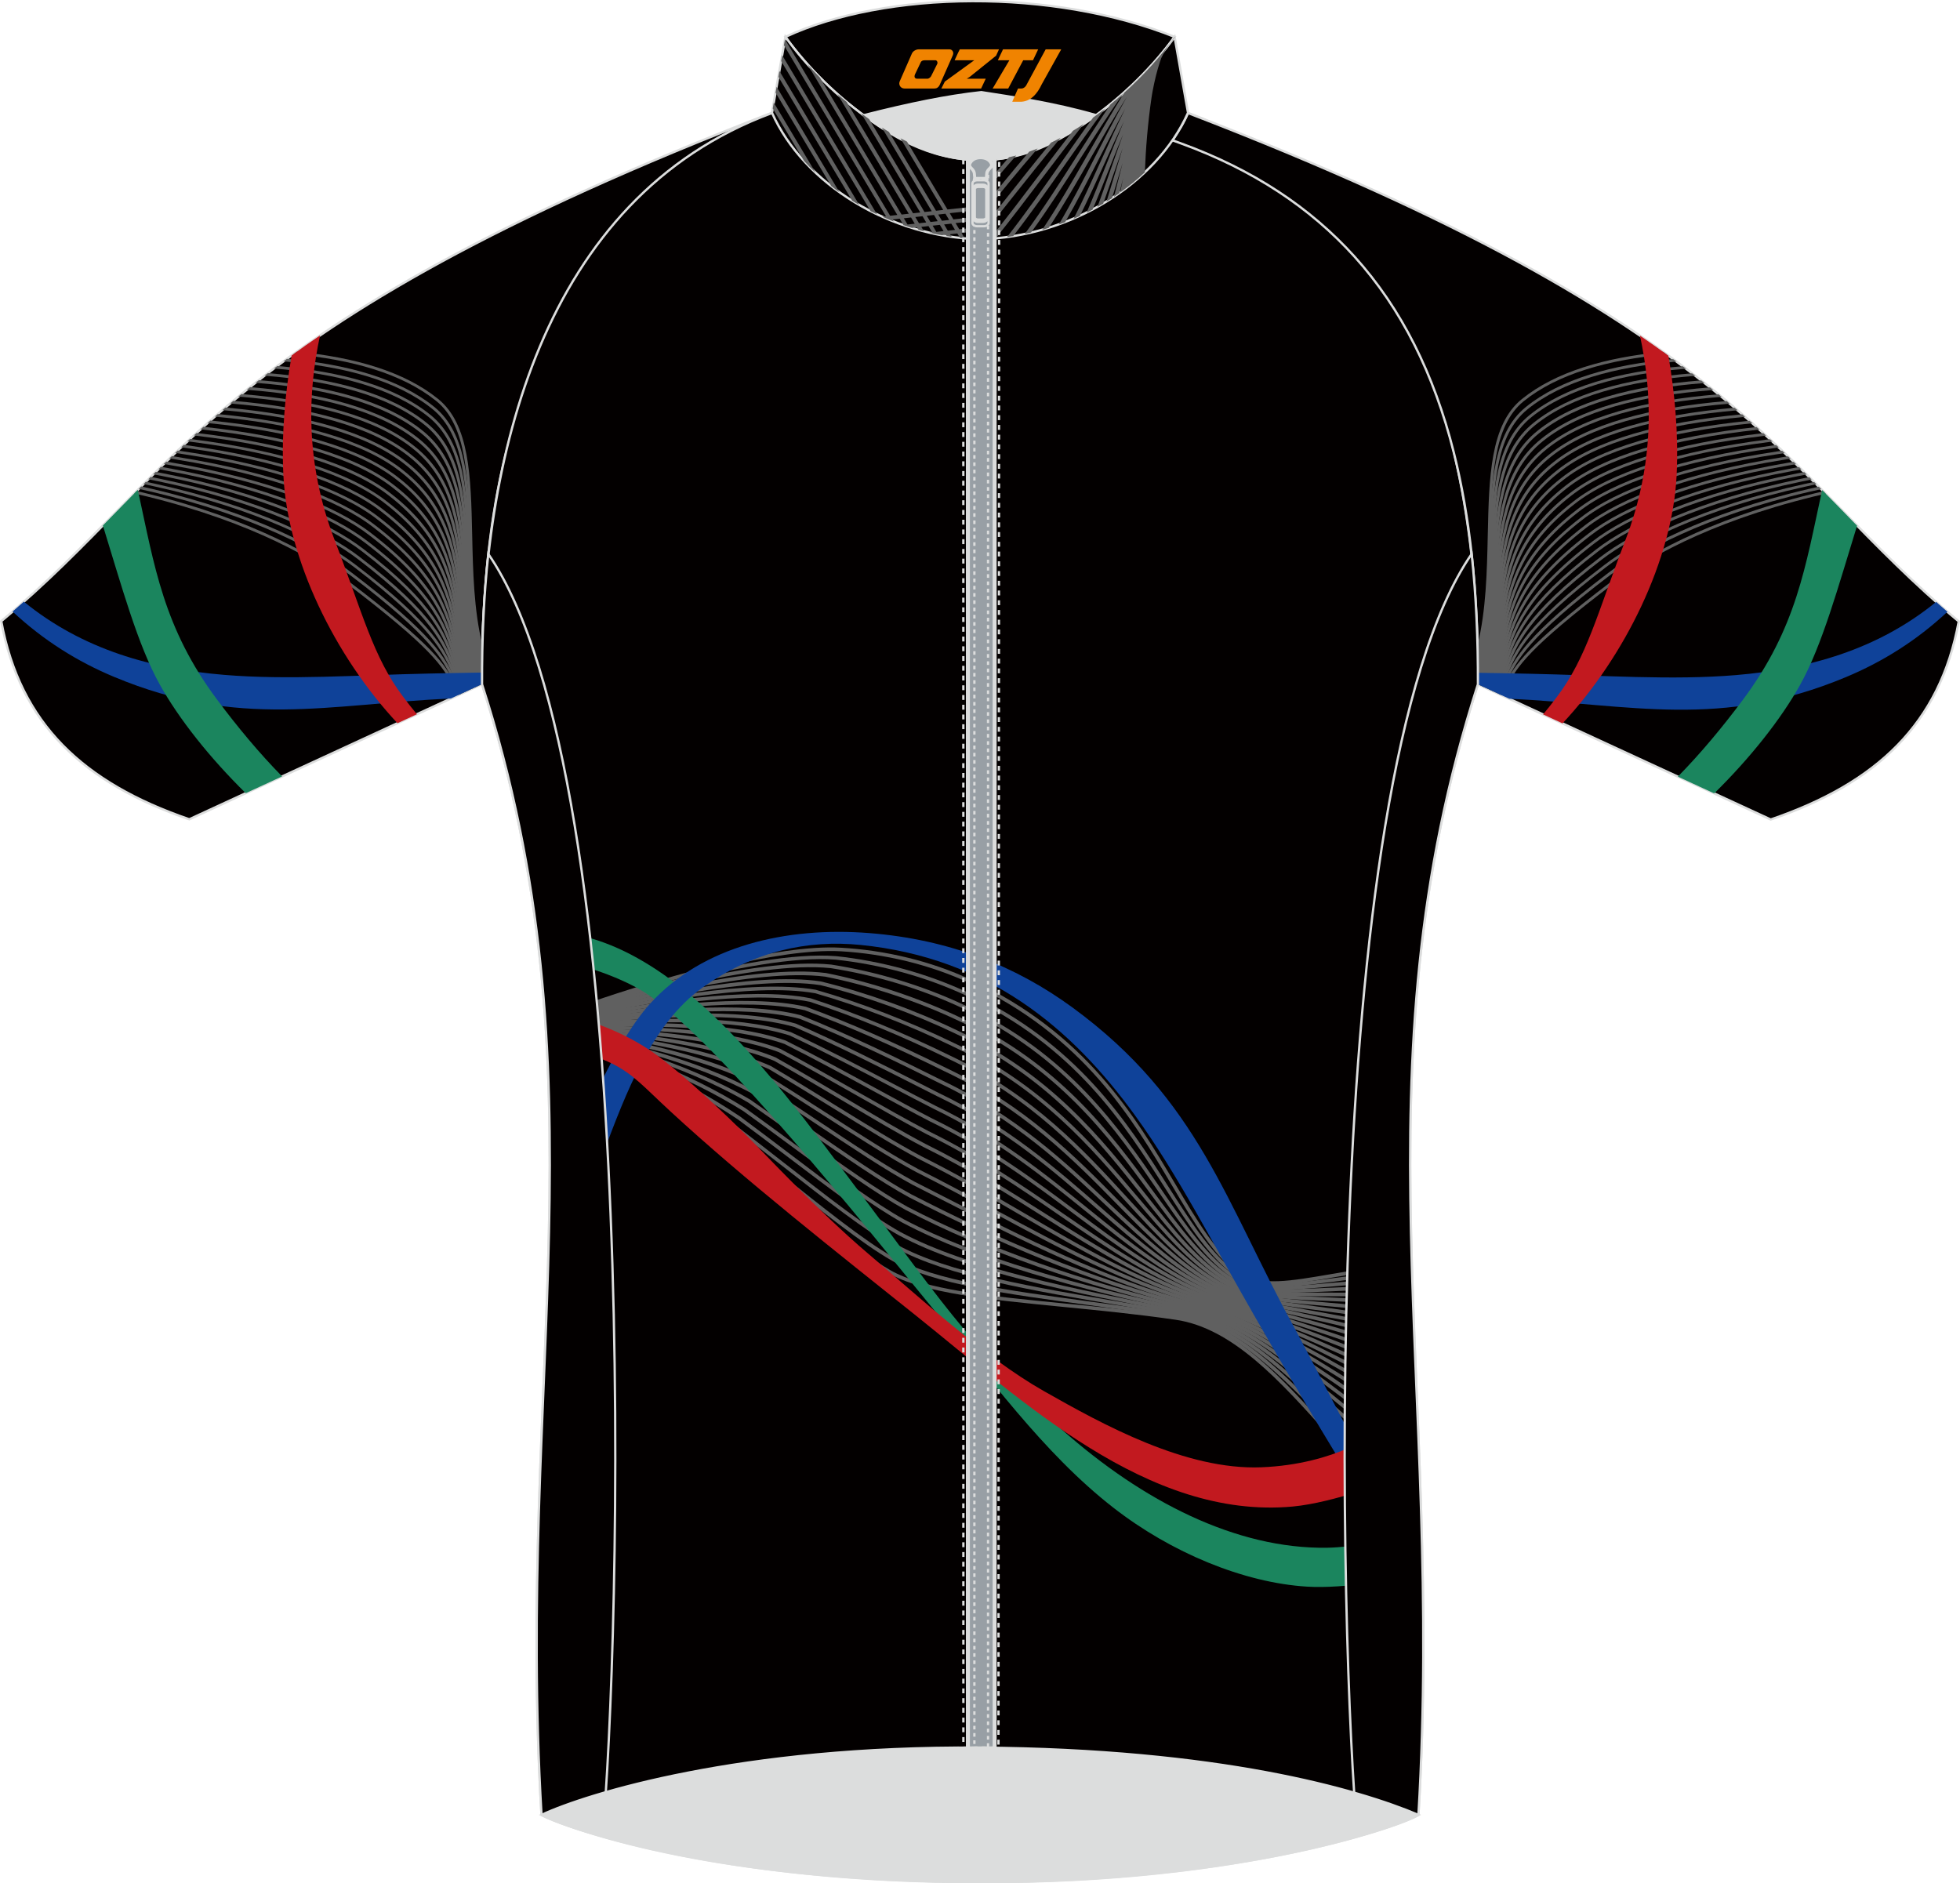 <?xml version="1.0" encoding="utf-8"?>
<!-- Generator: Adobe Illustrator 24.0.1, SVG Export Plug-In . SVG Version: 6.00 Build 0)  -->
<svg xmlns="http://www.w3.org/2000/svg" xmlns:xlink="http://www.w3.org/1999/xlink" version="1.1" id="图层_1" x="0px" y="0px" width="340.09px" height="326.82px" viewBox="0 0 340.09 326.82" enable-background="new 0 0 340.09 326.82" xml:space="preserve">
<path fill-rule="evenodd" clip-rule="evenodd" fill="#030000" stroke="#DCDDDD" stroke-width="0.4" stroke-miterlimit="22.926" d="  M133.96,19.57c0.7,1.69,1.74,3.31,2.67,4.74c-0.22,0.08-1.29,0.47-1.5,0.55c-12.44,4.54-22.36,11.1-30.07,19.63  c-8.16,9.06-13.79,20.33-17.22,33.97c-2.81,11.16-4.15,23.91-4.2,38.32c0,0.1,0,1.85,0,1.94l-50.8,23.45  c-18.4-6.31-29.36-16.59-32.62-34.38C31.76,81.53,37.05,56.9,133.96,19.57z"/>
<path fill-rule="evenodd" clip-rule="evenodd" fill="#030000" stroke="#DCDDDD" stroke-width="0.4" stroke-miterlimit="22.926" d="  M170.04,21.85c-12.32-0.15-24.45-0.68-36.09-2.24c-39.98,14.78-50.6,60.2-50.32,99.1c21.69,67.47,5.85,120.83,10.33,196.22  c6.5,3.12,31.5,11.53,76.08,11.67c45.59,0.21,73.83-10.06,76.08-11.67c4.47-75.4-11.36-128.75,10.33-196.22  c0.29-38.9-10.34-84.32-50.32-99.1C194.48,21.16,182.37,21.69,170.04,21.85z"/>
<g>
	<path fill-rule="evenodd" clip-rule="evenodd" fill="#606060" d="M36.51,72.97c14.53,1.48,26.06,4.68,32.69,9.96l0,0   c8.78,6.84,9.89,15.13,10.97,23.17c0.6,4.44,1.18,8.81,3.06,12.78l0.01,0.02l-0.44,0.2l0-0.01l0,0c-1.91-4.04-2.51-8.45-3.11-12.93   c-1.06-7.94-2.16-16.13-10.79-22.85l0,0c-6.62-5.27-18.24-8.45-32.88-9.9L36.51,72.97z"/>
	<path fill-rule="evenodd" clip-rule="evenodd" fill="#606060" d="M37.79,71.85c14.12,1.35,25.47,4.42,32.1,9.7l0,0   c8.42,6.58,9.43,15.04,10.43,23.35c0.58,4.8,1.15,9.55,3.15,13.82l0.03,0.06l-0.44,0.2l-0.03-0.05l0,0   c-2.03-4.34-2.61-9.13-3.19-13.96c-0.99-8.21-1.99-16.58-10.25-23.03l0,0c-6.62-5.28-18.06-8.33-32.3-9.64L37.79,71.85z"/>
	<path fill-rule="evenodd" clip-rule="evenodd" fill="#606060" d="M39.11,70.72c13.71,1.23,24.84,4.19,31.46,9.47l0,0   c8.06,6.32,8.98,14.94,9.9,23.51c0.55,5.12,1.09,10.22,3.17,14.77v0.25l-0.35,0.16l-0.05-0.09l0,0c-2.15-4.65-2.71-9.83-3.26-15.03   c-0.91-8.47-1.82-16.99-9.72-23.18l0,0c-6.61-5.28-17.84-8.21-31.67-9.41L39.11,70.72z"/>
	<path fill-rule="evenodd" clip-rule="evenodd" fill="#606060" d="M40.48,69.56c13.29,1.14,24.18,3.99,30.76,9.26l0,0   c7.72,6.07,8.55,14.82,9.38,23.64c0.5,5.29,1,10.61,3.02,15.35v0.92l-0.1,0.05l-0.07-0.14l0,0c-2.28-4.97-2.81-10.56-3.33-16.13   c-0.82-8.71-1.64-17.36-9.2-23.3l0,0c-6.58-5.26-17.57-8.09-30.99-9.19L40.48,69.56z"/>
	<path fill-rule="evenodd" clip-rule="evenodd" fill="#606060" d="M41.9,68.38c12.86,1.06,23.5,3.83,30.02,9.06l0,0   c7.38,5.82,8.11,14.69,8.86,23.73c0.45,5.46,0.91,10.99,2.85,15.91v1.26c-2.35-5.26-2.85-11.23-3.34-17.13   c-0.74-8.94-1.47-17.7-8.68-23.39l0,0c-6.53-5.23-17.27-7.98-30.26-9L41.9,68.38z"/>
	<path fill-rule="evenodd" clip-rule="evenodd" fill="#606060" d="M43.38,67.18c12.42,1.01,22.77,3.7,29.23,8.89l0,0   c7.05,5.58,7.69,14.54,8.35,23.79c0.4,5.62,0.81,11.35,2.68,16.47l0,0.45v0.89c-2.29-5.47-2.73-11.68-3.17-17.77   c-0.66-9.15-1.29-18-8.17-23.44l0,0c-6.47-5.19-16.92-7.86-29.48-8.82C43.01,67.48,43.2,67.33,43.38,67.18z"/>
	<path fill-rule="evenodd" clip-rule="evenodd" fill="#606060" d="M44.91,65.97c11.97,0.97,22.01,3.61,28.38,8.73   c6.72,5.34,7.27,14.37,7.85,23.82c0.35,5.77,0.71,11.71,2.51,17.02c0,0.41-0.01,0.82-0.01,1.24v0.17   c-2.21-5.68-2.61-12.13-2.99-18.39c-0.57-9.34-1.11-18.26-7.67-23.46l0,0c-6.38-5.13-16.53-7.74-28.65-8.67   C44.53,66.27,44.72,66.12,44.91,65.97z"/>
	<path fill-rule="evenodd" clip-rule="evenodd" fill="#606060" d="M46.48,64.75C58,65.69,67.7,68.28,73.97,73.33   c6.41,5.11,6.87,14.19,7.35,23.82c0.3,5.92,0.61,12.05,2.33,17.56c-0.01,0.49-0.01,0.99-0.01,1.49c-2.14-5.9-2.48-12.58-2.81-19.02   c-0.48-9.51-0.94-18.48-7.17-23.46l0,0c-6.28-5.06-16.1-7.62-27.76-8.52C46.1,65.04,46.29,64.89,46.48,64.75z"/>
	<path fill-rule="evenodd" clip-rule="evenodd" fill="#606060" d="M48.11,63.51c11.04,0.94,20.4,3.49,26.54,8.45   c6.1,4.88,6.47,14,6.87,23.78c0.25,6.06,0.51,12.39,2.15,18.09c-0.01,0.52-0.02,1.04-0.02,1.57c-2.07-6.12-2.35-13.03-2.62-19.64   c-0.39-9.67-0.76-18.67-6.68-23.42c-6.17-4.97-15.63-7.5-26.82-8.39L48.11,63.51z"/>
	<path fill-rule="evenodd" clip-rule="evenodd" fill="#606060" d="M49.78,62.27c10.56,0.94,19.55,3.47,25.55,8.32   c5.79,4.66,6.08,13.79,6.39,23.71c0.19,6.2,0.4,12.72,1.97,18.61c-0.01,0.55-0.02,1.1-0.03,1.65c-1.99-6.34-2.22-13.48-2.43-20.25   c-0.31-9.8-0.59-18.82-6.21-23.34C69,66.1,59.9,63.6,49.19,62.71L49.78,62.27z"/>
	<path fill-rule="evenodd" clip-rule="evenodd" fill="#606060" d="M51.49,61.03c10.07,0.96,18.67,3.46,24.52,8.19   c5.5,4.44,5.7,13.56,5.92,23.6c0.14,6.33,0.28,13.04,1.78,19.13c-0.01,0.58-0.03,1.16-0.04,1.74c-1.92-6.57-2.08-13.94-2.23-20.86   c-0.22-9.92-0.42-18.93-5.73-23.23c-5.88-4.75-14.6-7.22-24.81-8.14C51.1,61.31,51.29,61.17,51.49,61.03z"/>
	<path fill-rule="evenodd" clip-rule="evenodd" fill="#606060" d="M23.71,85.21c0.63,0.15,1.26,0.3,1.87,0.45   c18.75,4.61,29.65,11.2,34.77,15.1c15.11,11.47,16.84,14.61,18.64,17.9c0.31,0.57,0.62,1.14,1,1.75l-0.45,0.21   c-0.38-0.61-0.68-1.17-0.99-1.72c-1.78-3.24-3.48-6.34-18.51-17.75c-5.09-3.87-15.92-10.42-34.59-15.01   c-0.71-0.17-1.43-0.34-2.16-0.51L23.71,85.21z"/>
	<path fill-rule="evenodd" clip-rule="evenodd" fill="#606060" d="M24.5,84.41c0.56,0.12,1.12,0.25,1.67,0.38   c18.44,4.3,29.55,10.53,34.86,14.59l0,0c14.35,10.91,16.2,14.78,17.96,18.46c0.38,0.8,0.76,1.59,1.26,2.44l-0.44,0.21   c-0.5-0.85-0.88-1.64-1.26-2.43c-1.74-3.63-3.56-7.45-17.82-18.28h0c-5.28-4.03-16.32-10.22-34.68-14.5   c-0.65-0.15-1.3-0.3-1.97-0.44L24.5,84.41z"/>
	<path fill-rule="evenodd" clip-rule="evenodd" fill="#606060" d="M25.31,83.6c0.51,0.11,1.01,0.22,1.51,0.32   c18.12,4,29.4,9.87,34.89,14.09c13.7,10.43,15.59,14.92,17.32,19.01c0.44,1.04,0.87,2.05,1.48,3.14l-0.44,0.2   c-0.61-1.09-1.04-2.11-1.48-3.15c-1.7-4.04-3.57-8.46-17.17-18.82c-5.45-4.19-16.67-10.02-34.7-14c-0.6-0.13-1.2-0.26-1.81-0.39   L25.31,83.6z"/>
	<path fill-rule="evenodd" clip-rule="evenodd" fill="#606060" d="M26.15,82.75c0.46,0.09,0.92,0.19,1.37,0.28   c17.78,3.7,29.21,9.24,34.87,13.6c13.13,10.01,15.01,15.04,16.7,19.55c0.48,1.29,0.95,2.55,1.67,3.86l-0.44,0.2   c-0.73-1.33-1.2-2.59-1.69-3.89c-1.67-4.44-3.52-9.4-16.54-19.33l0,0c-5.61-4.33-16.97-9.83-34.67-13.51   c-0.56-0.12-1.12-0.23-1.69-0.34L26.15,82.75z"/>
	<path fill-rule="evenodd" clip-rule="evenodd" fill="#606060" d="M27.02,81.89c0.42,0.08,0.84,0.16,1.26,0.24   c17.44,3.42,28.98,8.64,34.79,13.14c12.6,9.63,14.44,15.14,16.09,20.05c0.52,1.56,1.03,3.06,1.85,4.61l-0.44,0.2   c-0.84-1.57-1.35-3.09-1.87-4.66c-1.62-4.85-3.44-10.28-15.93-19.82l0,0c-5.76-4.46-17.23-9.64-34.59-13.04   c-0.52-0.1-1.05-0.2-1.59-0.3L27.02,81.89z"/>
	<path fill-rule="evenodd" clip-rule="evenodd" fill="#606060" d="M27.93,81c0.39,0.07,0.77,0.14,1.15,0.21   c17.09,3.15,28.73,8.06,34.68,12.69v0c12.1,9.27,13.89,15.21,15.49,20.52c0.55,1.84,1.09,3.6,2.02,5.39l-0.44,0.2   c-0.95-1.83-1.49-3.6-2.05-5.46c-1.58-5.24-3.34-11.1-15.32-20.27l0,0C57.56,89.7,46,84.83,28.99,81.69   C28.5,81.6,28,81.51,27.5,81.42L27.93,81z"/>
	<path fill-rule="evenodd" clip-rule="evenodd" fill="#606060" d="M28.85,80.1c0.35,0.06,0.7,0.12,1.05,0.18   c16.75,2.9,28.45,7.52,34.53,12.26l0,0c11.63,8.92,13.36,15.27,14.91,20.96c0.58,2.13,1.13,4.17,2.17,6.2l-0.44,0.2   c-1.06-2.08-1.62-4.13-2.2-6.27c-1.53-5.62-3.23-11.88-14.73-20.7l0,0c-6.02-4.7-17.64-9.28-34.31-12.17   c-0.46-0.08-0.93-0.16-1.41-0.24L28.85,80.1z"/>
	<path fill-rule="evenodd" clip-rule="evenodd" fill="#606060" d="M29.83,79.14l0.92,0.15c16.43,2.65,28.17,7.02,34.36,11.86v0   c11.18,8.6,12.83,15.3,14.32,21.37c0.6,2.43,1.17,4.76,2.33,7.05l-0.44,0.2c-1.18-2.34-1.76-4.69-2.36-7.14   c-1.47-5.99-3.1-12.61-14.15-21.1l0,0c-6.13-4.8-17.8-9.13-34.14-11.77c-0.43-0.07-0.85-0.14-1.29-0.2L29.83,79.14z"/>
	<path fill-rule="evenodd" clip-rule="evenodd" fill="#606060" d="M30.84,78.18l0.77,0.11c16.11,2.42,27.89,6.55,34.18,11.49v0   c10.75,8.28,12.32,15.32,13.75,21.75c0.61,2.74,1.2,5.37,2.47,7.93l-0.44,0.2c-1.29-2.61-1.89-5.26-2.5-8.03   c-1.41-6.35-2.96-13.3-13.57-21.47l0,0c-6.23-4.9-17.93-8.99-33.95-11.39c-0.38-0.06-0.76-0.11-1.15-0.17L30.84,78.18z"/>
	<path fill-rule="evenodd" clip-rule="evenodd" fill="#606060" d="M31.89,77.19l0.58,0.08c15.82,2.2,27.62,6.11,34.01,11.15v0   c10.33,7.97,11.81,15.32,13.18,22.1c0.62,3.07,1.21,6.01,2.6,8.84l-0.44,0.2c-1.41-2.88-2.01-5.86-2.64-8.95   c-1.35-6.7-2.81-13.94-13-21.81l0,0c-6.33-4.99-18.04-8.86-33.78-11.05l-0.97-0.13L31.89,77.19z"/>
	<path fill-rule="evenodd" clip-rule="evenodd" fill="#606060" d="M32.98,76.17l0.32,0.04c15.56,1.99,27.36,5.7,33.86,10.83l0,0   c9.93,7.68,11.32,15.3,12.62,22.41c0.62,3.4,1.22,6.68,2.73,9.78l-0.44,0.2c-1.54-3.16-2.14-6.47-2.77-9.9   c-1.28-7.03-2.66-14.55-12.44-22.12l0,0c-6.42-5.07-18.14-8.75-33.62-10.73l-0.73-0.09L32.98,76.17z"/>
	<path fill-rule="evenodd" clip-rule="evenodd" fill="#606060" d="M34.12,75.13L34.12,75.13c15.32,1.8,27.14,5.33,33.73,10.54l0,0   c9.54,7.39,10.84,15.26,12.06,22.7c0.62,3.74,1.22,7.37,2.85,10.76l-0.44,0.2c-1.66-3.45-2.27-7.11-2.89-10.88   c-1.21-7.35-2.5-15.11-11.88-22.39l0,0c-6.51-5.15-18.25-8.65-33.48-10.44l-0.42-0.05C33.79,75.42,33.96,75.27,34.12,75.13z"/>
	<path fill-rule="evenodd" clip-rule="evenodd" fill="#606060" d="M35.29,74.06c14.92,1.63,26.62,4.99,33.23,10.24   c9.15,7.12,10.36,15.21,11.51,22.95c0.61,4.09,1.21,8.09,2.97,11.77l-0.44,0.2c-1.79-3.75-2.39-7.77-3.01-11.9   c-1.14-7.65-2.33-15.64-11.33-22.63l0,0c-6.6-5.24-18.35-8.57-33.38-10.18l-0.04,0L35.29,74.06z"/>
	<path fill-rule="evenodd" clip-rule="evenodd" fill="#0F4299" d="M2.18,106.12c5.32,4.97,11.23,8.68,17.64,11.35   c21.74,9.07,37.08,4.73,58.4,3.74l5.42-2.5c0-0.1,0-1.85,0-1.94l0-0.06c-3.05,0.05-6.1,0.1-9.1,0.17   c-12.43,0.26-24.57,1.16-35.65,0.23c-12.51-1.04-24.55-4.38-34.75-12.7C3.5,104.98,2.84,105.55,2.18,106.12z"/>
	<path fill-rule="evenodd" clip-rule="evenodd" fill="#1B855E" d="M23.91,85c2.91,13.29,4.42,23.92,13.82,36.49   c3.46,4.63,7.22,9.17,11.22,13.24l-6.31,2.91c-6.24-6.13-11.6-12.89-14.92-18.86c-3.83-6.87-6.6-17.02-9.87-27.59   C19.85,89.14,21.86,87.08,23.91,85z"/>
	<path fill-rule="evenodd" clip-rule="evenodd" fill="#C2191F" d="M55.53,58.21c-2.13,9.85-2.63,22.04,2.54,35.52   c4.88,12.74,6.67,20.29,11.88,27.18c0.75,0.99,1.53,2.01,2.39,3.03l-3.37,1.56c-10.84-11.59-19.1-28.45-19.8-43.06   c-0.35-7.31,0.34-14.34,1.43-20.75C52.17,60.53,53.81,59.37,55.53,58.21z"/>
</g>
<path fill-rule="evenodd" clip-rule="evenodd" fill="#030000" stroke="#DCDDDD" stroke-width="0.4" stroke-miterlimit="22.926" d="  M206.13,19.61c-0.7,1.69-1.74,3.31-2.67,4.74c0.22,0.08,1.29,0.47,1.5,0.55c12.44,4.54,22.36,11.1,30.07,19.63  c8.16,9.06,13.79,20.33,17.22,33.97c2.81,11.16,4.15,23.91,4.2,38.32c0,0.1,0,1.85,0,1.94l50.8,23.45  c18.4-6.31,29.36-16.59,32.62-34.38C308.32,81.56,303.03,56.93,206.13,19.61z"/>
<g>
	<path fill-rule="evenodd" clip-rule="evenodd" fill="#606060" d="M303.57,73.01c-14.53,1.48-26.06,4.68-32.69,9.96l0,0   c-8.78,6.84-9.89,15.13-10.97,23.17c-0.6,4.44-1.18,8.81-3.06,12.78l-0.01,0.02l0.44,0.2l0-0.01l0,0   c1.91-4.04,2.51-8.45,3.11-12.93c1.06-7.94,2.16-16.13,10.79-22.85l0,0c6.62-5.27,18.24-8.45,32.88-9.9L303.57,73.01z"/>
	<path fill-rule="evenodd" clip-rule="evenodd" fill="#606060" d="M302.3,71.89c-14.12,1.35-25.47,4.42-32.1,9.7l0,0   c-8.42,6.58-9.43,15.04-10.43,23.35c-0.58,4.8-1.15,9.55-3.15,13.82l-0.03,0.06l0.44,0.2l0.03-0.05l0,0   c2.03-4.34,2.61-9.13,3.19-13.96c0.99-8.21,1.99-16.58,10.25-23.03l0,0c6.62-5.28,18.06-8.33,32.3-9.64L302.3,71.89z"/>
	<path fill-rule="evenodd" clip-rule="evenodd" fill="#606060" d="M300.98,70.75c-13.71,1.23-24.84,4.19-31.46,9.47l0,0   c-8.06,6.32-8.98,14.94-9.9,23.51c-0.55,5.12-1.09,10.22-3.17,14.77v0.25l0.35,0.16l0.05-0.09l0,0c2.15-4.65,2.71-9.83,3.26-15.03   c0.91-8.47,1.82-16.99,9.72-23.18l0,0c6.61-5.28,17.84-8.21,31.67-9.41L300.98,70.75z"/>
	<path fill-rule="evenodd" clip-rule="evenodd" fill="#606060" d="M299.6,69.59c-13.29,1.14-24.19,3.99-30.76,9.26l0,0   c-7.72,6.07-8.54,14.82-9.38,23.64c-0.5,5.29-1,10.61-3.02,15.35v0.92l0.1,0.05l0.07-0.14l0,0c2.28-4.97,2.81-10.56,3.33-16.13   c0.82-8.71,1.64-17.36,9.2-23.3l0,0c6.58-5.26,17.57-8.09,30.99-9.19L299.6,69.59z"/>
	<path fill-rule="evenodd" clip-rule="evenodd" fill="#606060" d="M298.18,68.42c-12.86,1.06-23.5,3.83-30.02,9.06l0,0   c-7.38,5.82-8.11,14.69-8.86,23.73c-0.45,5.46-0.91,10.99-2.85,15.91v1.26c2.35-5.26,2.85-11.23,3.34-17.13   c0.74-8.94,1.47-17.7,8.68-23.39l0,0c6.53-5.23,17.27-7.98,30.26-9L298.18,68.42z"/>
	<path fill-rule="evenodd" clip-rule="evenodd" fill="#606060" d="M296.71,67.22c-12.42,1.01-22.77,3.7-29.23,8.89l0,0   c-7.05,5.58-7.69,14.54-8.35,23.79c-0.4,5.62-0.81,11.35-2.68,16.47l0,0.45v0.89c2.29-5.47,2.73-11.68,3.17-17.77   c0.65-9.15,1.29-18,8.17-23.44l0,0c6.47-5.19,16.92-7.86,29.48-8.82C297.08,67.52,296.89,67.37,296.71,67.22z"/>
	<path fill-rule="evenodd" clip-rule="evenodd" fill="#606060" d="M295.18,66.01c-11.97,0.97-22.01,3.61-28.38,8.73   c-6.72,5.34-7.27,14.37-7.85,23.82c-0.35,5.77-0.71,11.71-2.51,17.02c0,0.41,0.01,0.82,0.01,1.24v0.17   c2.21-5.68,2.61-12.13,2.99-18.39c0.57-9.34,1.11-18.26,7.67-23.46l0,0c6.38-5.13,16.53-7.74,28.65-8.67   C295.56,66.3,295.37,66.16,295.18,66.01z"/>
	<path fill-rule="evenodd" clip-rule="evenodd" fill="#606060" d="M293.6,64.78c-11.51,0.94-21.22,3.54-27.49,8.58   c-6.41,5.11-6.87,14.19-7.35,23.81c-0.3,5.92-0.61,12.05-2.33,17.56c0.01,0.49,0.01,0.99,0.01,1.49c2.14-5.9,2.48-12.58,2.81-19.02   c0.48-9.51,0.94-18.48,7.17-23.46l0,0c6.28-5.06,16.1-7.62,27.76-8.52C293.99,65.08,293.79,64.93,293.6,64.78z"/>
	<path fill-rule="evenodd" clip-rule="evenodd" fill="#606060" d="M291.98,63.55c-11.04,0.94-20.4,3.49-26.54,8.45   c-6.1,4.88-6.47,14-6.87,23.78c-0.25,6.06-0.51,12.39-2.15,18.09c0.01,0.52,0.02,1.04,0.02,1.57c2.07-6.12,2.35-13.03,2.62-19.64   c0.39-9.67,0.76-18.67,6.68-23.42c6.17-4.97,15.63-7.5,26.82-8.39L291.98,63.55z"/>
	<path fill-rule="evenodd" clip-rule="evenodd" fill="#606060" d="M290.31,62.31c-10.56,0.94-19.55,3.47-25.55,8.32   c-5.79,4.66-6.08,13.79-6.39,23.71c-0.19,6.2-0.4,12.72-1.97,18.61c0.01,0.55,0.02,1.1,0.03,1.65c1.99-6.34,2.22-13.48,2.43-20.25   c0.31-9.8,0.59-18.82,6.21-23.34c6.03-4.87,15.13-7.36,25.84-8.26L290.31,62.31z"/>
	<path fill-rule="evenodd" clip-rule="evenodd" fill="#606060" d="M288.59,61.06c-10.07,0.96-18.67,3.46-24.52,8.19   c-5.5,4.44-5.7,13.56-5.92,23.6c-0.14,6.33-0.28,13.04-1.78,19.13c0.01,0.58,0.03,1.16,0.04,1.74c1.92-6.57,2.08-13.94,2.23-20.86   c0.22-9.92,0.42-18.93,5.74-23.23c5.88-4.75,14.6-7.22,24.81-8.14C288.99,61.35,288.79,61.21,288.59,61.06z"/>
	<path fill-rule="evenodd" clip-rule="evenodd" fill="#606060" d="M316.38,85.25c-0.63,0.15-1.26,0.3-1.87,0.45   c-18.75,4.61-29.65,11.2-34.77,15.1c-15.11,11.47-16.84,14.61-18.64,17.9c-0.31,0.57-0.62,1.14-1,1.75l0.45,0.21   c0.38-0.61,0.68-1.17,0.99-1.72c1.78-3.24,3.48-6.34,18.51-17.75c5.09-3.87,15.92-10.42,34.59-15.01c0.71-0.17,1.43-0.34,2.16-0.51   L316.38,85.25z"/>
	<path fill-rule="evenodd" clip-rule="evenodd" fill="#606060" d="M315.59,84.45c-0.56,0.12-1.12,0.25-1.67,0.38   c-18.44,4.3-29.55,10.53-34.86,14.59l0,0c-14.35,10.91-16.2,14.78-17.96,18.46c-0.38,0.8-0.76,1.59-1.26,2.44l0.44,0.21   c0.5-0.85,0.88-1.64,1.26-2.43c1.74-3.63,3.56-7.45,17.82-18.28h0c5.28-4.03,16.32-10.22,34.68-14.5c0.65-0.15,1.3-0.3,1.97-0.44   L315.59,84.45z"/>
	<path fill-rule="evenodd" clip-rule="evenodd" fill="#606060" d="M314.78,83.63c-0.51,0.11-1.01,0.22-1.51,0.32   c-18.12,4-29.4,9.87-34.89,14.09c-13.7,10.43-15.59,14.92-17.32,19.01c-0.44,1.04-0.87,2.05-1.48,3.14l0.44,0.2   c0.61-1.09,1.04-2.11,1.48-3.15c1.7-4.04,3.57-8.46,17.17-18.82c5.45-4.19,16.67-10.02,34.7-14c0.6-0.13,1.2-0.26,1.81-0.39   L314.78,83.63z"/>
	<path fill-rule="evenodd" clip-rule="evenodd" fill="#606060" d="M313.93,82.79c-0.46,0.09-0.92,0.19-1.37,0.28   c-17.78,3.7-29.21,9.24-34.87,13.6c-13.13,10.01-15.01,15.04-16.7,19.55c-0.48,1.29-0.95,2.55-1.67,3.86l0.44,0.2   c0.73-1.33,1.2-2.59,1.69-3.89c1.67-4.44,3.52-9.4,16.54-19.33l0,0c5.61-4.33,16.97-9.83,34.67-13.51   c0.56-0.12,1.12-0.23,1.69-0.34L313.93,82.79z"/>
	<path fill-rule="evenodd" clip-rule="evenodd" fill="#606060" d="M313.06,81.92c-0.42,0.08-0.84,0.16-1.26,0.24   c-17.44,3.42-28.98,8.64-34.79,13.14c-12.6,9.63-14.45,15.14-16.09,20.05c-0.52,1.56-1.03,3.06-1.85,4.61l0.44,0.2   c0.84-1.57,1.35-3.09,1.87-4.66c1.62-4.85,3.44-10.28,15.93-19.82l0,0c5.76-4.46,17.23-9.64,34.59-13.04   c0.52-0.1,1.05-0.2,1.59-0.3L313.06,81.92z"/>
	<path fill-rule="evenodd" clip-rule="evenodd" fill="#606060" d="M312.16,81.04c-0.39,0.07-0.77,0.14-1.15,0.21   c-17.09,3.15-28.73,8.06-34.68,12.69v0c-12.1,9.27-13.89,15.21-15.49,20.52c-0.55,1.84-1.09,3.6-2.02,5.39l0.44,0.2   c0.95-1.83,1.49-3.6,2.04-5.46c1.58-5.24,3.35-11.1,15.32-20.27l0,0c5.89-4.58,17.46-9.46,34.47-12.6   c0.49-0.09,0.99-0.18,1.49-0.27L312.16,81.04z"/>
	<path fill-rule="evenodd" clip-rule="evenodd" fill="#606060" d="M311.23,80.13c-0.35,0.06-0.7,0.12-1.05,0.18   c-16.75,2.9-28.45,7.52-34.53,12.26l0,0c-11.63,8.92-13.36,15.27-14.91,20.96c-0.58,2.13-1.13,4.17-2.17,6.2l0.44,0.2   c1.06-2.08,1.62-4.13,2.2-6.27c1.53-5.62,3.23-11.88,14.73-20.7l0,0c6.02-4.7,17.64-9.28,34.31-12.17   c0.46-0.08,0.93-0.16,1.41-0.24L311.23,80.13z"/>
	<path fill-rule="evenodd" clip-rule="evenodd" fill="#606060" d="M310.25,79.18l-0.92,0.15c-16.43,2.65-28.17,7.02-34.36,11.86v0   c-11.18,8.6-12.83,15.3-14.32,21.37c-0.6,2.43-1.17,4.76-2.33,7.05l0.44,0.2c1.18-2.34,1.76-4.69,2.36-7.14   c1.47-5.99,3.1-12.61,14.15-21.1l0,0c6.13-4.8,17.79-9.13,34.14-11.77c0.43-0.07,0.86-0.14,1.29-0.2L310.25,79.18z"/>
	<path fill-rule="evenodd" clip-rule="evenodd" fill="#606060" d="M309.24,78.21l-0.77,0.11c-16.11,2.42-27.89,6.55-34.18,11.49v0   c-10.75,8.28-12.32,15.32-13.75,21.75c-0.61,2.74-1.2,5.37-2.47,7.93l0.44,0.2c1.29-2.61,1.89-5.26,2.5-8.03   c1.41-6.35,2.96-13.3,13.57-21.47l0,0c6.23-4.9,17.93-8.99,33.95-11.39c0.38-0.06,0.76-0.11,1.15-0.17L309.24,78.21z"/>
	<path fill-rule="evenodd" clip-rule="evenodd" fill="#606060" d="M308.19,77.22l-0.58,0.08c-15.82,2.2-27.62,6.11-34.01,11.15v0   c-10.33,7.97-11.81,15.32-13.18,22.1c-0.62,3.06-1.21,6.01-2.6,8.84l0.44,0.2c1.41-2.88,2.01-5.86,2.64-8.95   c1.35-6.7,2.81-13.94,13-21.81l0,0c6.33-4.99,18.04-8.86,33.78-11.05l0.97-0.13L308.19,77.22z"/>
	<path fill-rule="evenodd" clip-rule="evenodd" fill="#606060" d="M307.1,76.21l-0.32,0.04c-15.56,1.99-27.36,5.7-33.85,10.83l0,0   c-9.93,7.68-11.32,15.3-12.62,22.41c-0.62,3.4-1.22,6.68-2.73,9.78l0.44,0.2c1.54-3.16,2.14-6.47,2.77-9.9   c1.28-7.03,2.66-14.55,12.44-22.12l0,0c6.42-5.07,18.14-8.75,33.62-10.73l0.73-0.09L307.1,76.21z"/>
	<path fill-rule="evenodd" clip-rule="evenodd" fill="#606060" d="M305.97,75.16L305.97,75.16c-15.32,1.8-27.14,5.33-33.73,10.54   l0,0c-9.54,7.39-10.84,15.26-12.06,22.7c-0.62,3.74-1.22,7.37-2.85,10.76l0.44,0.2c1.66-3.45,2.27-7.11,2.89-10.88   c1.21-7.35,2.5-15.11,11.88-22.39l0,0c6.51-5.15,18.25-8.65,33.48-10.44l0.42-0.05C306.29,75.46,306.13,75.31,305.97,75.16z"/>
	<path fill-rule="evenodd" clip-rule="evenodd" fill="#606060" d="M304.8,74.1c-14.92,1.63-26.62,4.99-33.23,10.24   c-9.15,7.12-10.36,15.21-11.51,22.95c-0.61,4.09-1.21,8.09-2.97,11.77l0.44,0.2c1.79-3.75,2.39-7.77,3.01-11.9   c1.14-7.65,2.33-15.64,11.33-22.63l0,0c6.6-5.24,18.35-8.57,33.38-10.18l0.04,0L304.8,74.1z"/>
	<path fill-rule="evenodd" clip-rule="evenodd" fill="#0F4299" d="M337.91,106.16c-5.32,4.97-11.23,8.68-17.64,11.35   c-21.74,9.07-37.08,4.73-58.4,3.74l-5.42-2.5c0-0.1,0-1.85,0-1.94l0-0.06c3.05,0.05,6.1,0.1,9.1,0.17   c12.43,0.26,24.57,1.16,35.65,0.23c12.51-1.04,24.55-4.38,34.75-12.7C336.59,105.02,337.24,105.59,337.91,106.16z"/>
	<path fill-rule="evenodd" clip-rule="evenodd" fill="#1B855E" d="M316.17,85.04c-2.91,13.29-4.42,23.92-13.82,36.49   c-3.46,4.63-7.22,9.17-11.22,13.24l6.31,2.91c6.24-6.13,11.6-12.89,14.92-18.86c3.83-6.87,6.6-17.02,9.87-27.59   C320.23,89.17,318.23,87.11,316.17,85.04z"/>
	<path fill-rule="evenodd" clip-rule="evenodd" fill="#C2191F" d="M284.56,58.24c2.13,9.85,2.63,22.04-2.54,35.52   c-4.88,12.74-6.67,20.29-11.88,27.18c-0.75,0.99-1.53,2.01-2.39,3.03l3.37,1.56c10.84-11.59,19.1-28.45,19.8-43.06   c0.35-7.31-0.34-14.34-1.43-20.75C287.91,60.57,286.27,59.41,284.56,58.24z"/>
</g>
<path fill-rule="evenodd" clip-rule="evenodd" fill="#030000" stroke="#DCDDDD" stroke-width="0.4" stroke-miterlimit="22.926" d="  M136.28,6.4c17.41-8.1,46.45-8.43,67.53,0c-7.31,10.07-21.51,21.72-33.76,21.34C158.01,28.06,143.93,17.07,136.28,6.4z"/>
<path fill-rule="evenodd" clip-rule="evenodd" fill="#030000" stroke="#DCDDDD" stroke-width="0.4" stroke-miterlimit="22.926" d="  M203.81,6.4c-7.41,10.38-21.76,21.75-33.76,21.34v13.77c15.55-0.37,30.55-9.52,36.09-21.94L203.81,6.4z"/>
<path fill-rule="evenodd" clip-rule="evenodd" fill="#030000" stroke="#DCDDDD" stroke-width="0.4" stroke-miterlimit="22.926" d="  M136.28,6.4c7.41,10.38,21.76,21.75,33.76,21.34v13.77c-15.55-0.37-30.55-9.52-36.09-21.94L136.28,6.4z"/>
<g>
	<path fill-rule="evenodd" clip-rule="evenodd" fill="#606060" d="M95.04,176.63c0.54-0.29,15.37-5.88,30.07-9.39   c7.64-1.83,15.25-3.1,20.83-2.78c3.71,0.21,7.65,0.77,11.65,1.75c3.63,0.89,7.3,2.14,10.88,3.8c19.91,9.22,28.53,23.76,35.47,35.47   c3.91,6.59,7.28,12.28,11.82,15.55c2.99,2.16,8.2,1.27,15.13,0.08c4.12-0.7,8.84-1.51,14.08-1.85l0.02,0.63   c-5.2,0.33-9.89,1.14-13.99,1.84c-7.08,1.21-12.4,2.12-15.6-0.19c-4.64-3.35-8.05-9.09-11.99-15.74   c-6.9-11.63-15.47-26.08-35.2-35.22c-3.54-1.64-7.18-2.87-10.77-3.76c-3.96-0.97-7.86-1.53-11.53-1.74   c-5.51-0.31-13.06,0.95-20.65,2.77c-14.64,3.5-29.38,9.05-29.92,9.34L95.04,176.63z"/>
	<path fill-rule="evenodd" clip-rule="evenodd" fill="#606060" d="M95.09,176.68c0.09-0.02,0.47-0.15,1.08-0.36   c6-2.02,34.33-11.56,48.89-10.4l0.01,0c3.77,0.4,7.76,1.14,11.77,2.24c3.7,1.02,7.43,2.36,11.02,4.03l0,0   c19.02,8.83,27.74,22.53,34.85,33.7c4.16,6.53,7.76,12.19,12.54,15.45c3.18,2.13,8.48,1.44,15.43,0.54   c4.2-0.55,9.01-1.17,14.33-1.3l0.02,0.62c-5.29,0.13-10.08,0.75-14.27,1.29c-7.09,0.92-12.48,1.62-15.86-0.64l0,0   c-4.88-3.33-8.52-9.04-12.71-15.63c-7.07-11.1-15.74-24.71-34.59-33.47l0,0c-3.56-1.66-7.25-2.99-10.92-4   c-3.97-1.09-7.92-1.82-11.66-2.22v0c-14.44-1.15-42.67,8.36-48.64,10.37c-0.62,0.21-1,0.34-1.12,0.37L95.09,176.68z"/>
	<g>
		<path fill-rule="evenodd" clip-rule="evenodd" fill="#606060" d="M95.11,176.74c0.21-0.03,1.27-0.34,2.93-0.84    c8.53-2.56,32.91-9.88,46.15-8.52l0.02,0c3.82,0.59,7.85,1.5,11.87,2.72c3.78,1.15,7.57,2.58,11.17,4.28l0,0    c18.13,8.45,26.93,21.32,34.2,31.94c4.42,6.47,8.27,12.1,13.3,15.34c3.36,2.1,8.74,1.62,15.7,1.01c4.3-0.38,9.2-0.81,14.61-0.72    l0.02,0.63c-5.4-0.09-10.29,0.34-14.58,0.72c-7.08,0.62-12.54,1.1-16.08-1.11l0,0c-5.13-3.31-9.02-8.99-13.48-15.51    c-7.22-10.56-15.96-23.34-33.94-31.73l0,0c-3.59-1.69-7.34-3.11-11.09-4.25c-3.99-1.21-7.98-2.11-11.77-2.7    c-13.11-1.35-37.41,5.95-45.91,8.5c-1.69,0.51-2.76,0.83-3.03,0.86L95.11,176.74L95.11,176.74z M214.74,221.66L214.74,221.66    L214.74,221.66L214.74,221.66z M214.74,221.66L214.74,221.66L214.74,221.66z"/>
	</g>
	<g>
		<path fill-rule="evenodd" clip-rule="evenodd" fill="#606060" d="M95.11,176.82c0.33-0.01,1.9-0.44,4.31-1.08    c9.42-2.53,31.47-8.46,43.89-6.89l0.02,0c3.86,0.77,7.91,1.85,11.94,3.18c3.88,1.29,7.73,2.82,11.37,4.55l0,0    c17.25,8.07,26.1,20.11,33.49,30.19c4.7,6.4,8.81,11.99,14.1,15.22c3.54,2.06,8.98,1.81,15.93,1.5c4.4-0.2,9.41-0.42,14.94-0.11    l0.02,0.63c-5.53-0.32-10.53-0.09-14.93,0.11c-7.05,0.32-12.57,0.57-16.27-1.58l-0.01,0c-5.4-3.29-9.54-8.93-14.28-15.39    c-7.35-10.01-16.15-21.99-33.26-29.99h0c-3.62-1.73-7.45-3.25-11.3-4.52c-3.99-1.32-8.01-2.39-11.86-3.16    c-12.3-1.55-34.25,4.35-43.63,6.88c-2.44,0.66-4.04,1.09-4.44,1.1L95.11,176.82L95.11,176.82z M214.23,221.98L214.23,221.98    L214.23,221.98z"/>
	</g>
	<path fill-rule="evenodd" clip-rule="evenodd" fill="#606060" d="M95.11,176.89c0.46,0.01,2.44-0.47,5.39-1.17   c9.8-2.34,30.13-7.2,41.94-5.41l0,0l0.02,0.01c3.89,0.95,7.95,2.18,11.96,3.62c3.99,1.43,7.93,3.07,11.61,4.84l0,0   c16.36,7.68,25.23,18.92,32.74,28.44c4.99,6.32,9.38,11.88,14.95,15.09l0,0c3.72,2.02,9.2,2.01,16.11,2   c4.52-0.01,9.65-0.02,15.31,0.54l0.02,0.63c-5.67-0.56-10.81-0.55-15.33-0.54c-7,0.01-12.55,0.02-16.41-2.07l-0.01-0.01   c-5.68-3.27-10.1-8.88-15.14-15.25c-7.47-9.47-16.29-20.64-32.52-28.26l0,0c-3.67-1.76-7.58-3.39-11.54-4.81   c-3.98-1.43-8-2.65-11.87-3.59c-11.69-1.77-31.94,3.07-41.7,5.4c-2.99,0.72-5.01,1.2-5.55,1.19L95.11,176.89z"/>
	<path fill-rule="evenodd" clip-rule="evenodd" fill="#606060" d="M95.1,176.96c0.58,0.04,2.9-0.45,6.25-1.15   c9.93-2.08,28.89-6.05,40.21-4.05l0.01,0l0.02,0.01c3.9,1.11,7.94,2.48,11.91,4.01c4.12,1.59,8.17,3.35,11.91,5.16   c15.48,7.3,24.34,17.74,31.94,26.7c5.3,6.25,9.98,11.77,15.86,14.96c3.88,1.96,9.38,2.2,16.23,2.49c4.66,0.2,9.94,0.42,15.76,1.23   l0.02,0.63c-5.84-0.82-11.14-1.05-15.81-1.24c-6.92-0.29-12.48-0.53-16.48-2.56l-0.01,0c-5.98-3.25-10.7-8.82-16.04-15.11   c-7.56-8.91-16.37-19.3-31.73-26.54l0,0c-3.73-1.81-7.76-3.57-11.86-5.15c-3.95-1.52-7.96-2.88-11.84-3.99   c-11.2-1.97-30.08,1.98-39.96,4.04c-3.4,0.71-5.75,1.2-6.42,1.16L95.1,176.96z"/>
	<path fill-rule="evenodd" clip-rule="evenodd" fill="#606060" d="M95.09,177.04c0.71,0.07,3.29-0.39,6.93-1.04   c9.93-1.78,27.75-4.97,38.66-2.76l0.02,0.01l0.01,0c3.86,1.25,7.86,2.75,11.77,4.36c4.29,1.76,8.48,3.66,12.31,5.54l0,0   c14.59,6.91,23.4,16.56,31.07,24.96c5.63,6.17,10.63,11.65,16.83,14.83v0c4.02,1.9,9.51,2.38,16.25,2.97   c4.82,0.42,10.28,0.9,16.3,1.99l0.02,0.64c-6.05-1.11-11.54-1.59-16.38-2.01c-6.8-0.59-12.34-1.08-16.46-3.03l-0.01,0   c-6.31-3.23-11.35-8.76-17.02-14.97c-7.63-8.36-16.39-17.96-30.87-24.82l0,0c-3.82-1.87-8-3.77-12.28-5.53   c-3.89-1.6-7.86-3.08-11.72-4.34c-10.8-2.18-28.53,1-38.41,2.77c-3.7,0.66-6.31,1.13-7.1,1.05L95.09,177.04z"/>
	<path fill-rule="evenodd" clip-rule="evenodd" fill="#606060" d="M95.07,177.12c0.84,0.11,3.61-0.3,7.47-0.88   c9.85-1.46,26.71-3.96,37.27-1.54l0.02,0l0.02,0.01c3.79,1.37,7.68,2.96,11.48,4.62c4.52,1.97,8.91,4.05,12.87,6.01   c13.69,6.51,22.42,15.39,30.11,23.22c5.98,6.08,11.33,11.53,17.88,14.7c4.14,1.83,9.57,2.55,16.13,3.43   c5.02,0.67,10.71,1.43,16.99,2.83l0.02,0.65c-6.32-1.43-12.04-2.19-17.09-2.86c-6.61-0.88-12.09-1.61-16.3-3.47l-0.01,0   c-6.66-3.22-12.05-8.7-18.07-14.83c-7.66-7.79-16.34-16.63-29.94-23.1l-0.01,0c-3.95-1.96-8.34-4.03-12.84-6   c-3.78-1.65-7.66-3.23-11.43-4.6c-10.45-2.39-27.22,0.1-37.02,1.55c-3.9,0.58-6.71,1-7.64,0.88L95.07,177.12z"/>
	<path fill-rule="evenodd" clip-rule="evenodd" fill="#606060" d="M95.06,177.19c0.97,0.15,3.88-0.19,7.87-0.66   c9.72-1.14,25.74-3.01,36.01-0.36l0.02,0.01l0.02,0.01c4.23,1.69,8.57,3.62,12.76,5.58c4.18,1.96,8.21,3.95,11.85,5.77v0   c12.79,6.11,21.39,14.23,29.07,21.48c6.36,6,12.09,11.41,19.04,14.58l0,0c4.19,1.73,9.48,2.68,15.77,3.81   c5.29,0.95,11.28,2.03,17.91,3.8l0.03,0.65c-6.69-1.8-12.72-2.88-18.05-3.84c-6.33-1.14-11.66-2.09-15.91-3.85l-0.01,0   c-7.04-3.2-12.81-8.65-19.21-14.69c-7.65-7.22-16.21-15.3-28.91-21.37l0,0c-3.62-1.81-7.65-3.8-11.84-5.76   c-4.17-1.95-8.49-3.88-12.71-5.56c-10.15-2.61-26.09-0.74-35.76,0.39c-4.03,0.47-6.99,0.82-8.03,0.66L95.06,177.19z"/>
	<path fill-rule="evenodd" clip-rule="evenodd" fill="#606060" d="M95.04,177.26c1.09,0.18,4.1-0.07,8.15-0.41   c9.56-0.8,24.86-2.09,34.87,0.77l0.01,0l0.03,0.01c7.4,3.21,15.04,7.09,21.63,10.43c1.12,0.57,2.2,1.12,3.25,1.65v0   c11.86,5.7,20.27,13.06,27.9,19.72c6.78,5.92,12.93,11.3,20.31,14.46c4.13,1.6,9.15,2.73,14.99,4.06   c5.66,1.28,12.1,2.74,19.26,4.96l0.03,0.66c-7.23-2.25-13.72-3.72-19.43-5.01c-5.88-1.33-10.92-2.47-15.09-4.09l-0.01,0   c-7.47-3.2-13.66-8.61-20.48-14.57c-7.6-6.64-15.98-13.97-27.76-19.63l-0.01,0c-1.05-0.53-2.13-1.08-3.25-1.65   c-6.58-3.34-14.22-7.21-21.57-10.4c-9.9-2.83-25.13-1.55-34.64-0.75c-4.09,0.34-7.13,0.6-8.3,0.4L95.04,177.26z"/>
	<path fill-rule="evenodd" clip-rule="evenodd" fill="#606060" d="M95.02,177.34c1.2,0.22,4.26,0.07,8.31-0.13   c9.38-0.47,24.05-1.21,33.86,1.89l0.01,0l0.03,0.01c6.04,2.83,12.24,6.07,17.86,9.02c2.53,1.33,4.95,2.6,7.28,3.78v0   c10.91,5.27,19.07,11.87,26.58,17.94c7.24,5.85,13.86,11.21,21.73,14.37c3.83,1.39,8.27,2.6,13.31,3.97   c6.26,1.7,13.44,3.66,21.53,6.52l0.03,0.67c-8.17-2.9-15.41-4.87-21.72-6.59c-5.06-1.38-9.53-2.59-13.37-3.99l-0.01,0   c-7.96-3.2-14.62-8.59-21.89-14.47c-7.48-6.05-15.62-12.62-26.46-17.87l-0.01,0c-2.2-1.12-4.68-2.42-7.29-3.79   c-5.61-2.94-11.78-6.17-17.81-8.99c-9.7-3.05-24.29-2.32-33.63-1.86c-4.08,0.2-7.17,0.36-8.45,0.12L95.02,177.34z"/>
	<g>
		<path fill-rule="evenodd" clip-rule="evenodd" fill="#606060" d="M95.01,177.41c1.32,0.26,4.37,0.22,8.34,0.16    c9.19-0.14,23.32-0.34,32.96,2.99l0.02,0.01l0.02,0.01c5.19,2.59,10.45,5.46,15.35,8.13c3.6,1.96,7,3.82,10.06,5.39    c9.92,4.83,17.75,10.67,25.05,16.12c7.76,5.79,14.93,11.14,23.36,14.33c2.75,0.93,5.75,1.87,9,2.89    c7.45,2.34,16.24,5.09,26.43,9.13l0.03,0.68c-10.28-4.09-19.14-6.87-26.64-9.22c-3.26-1.02-6.27-1.96-9.02-2.9l-0.01,0    c-8.52-3.22-15.72-8.59-23.52-14.41c-7.28-5.43-15.09-11.26-24.95-16.06l-0.01,0c-3.03-1.56-6.45-3.43-10.07-5.4    c-4.9-2.67-10.16-5.54-15.31-8.11c-9.53-3.29-23.59-3.08-32.73-2.95c-4.02,0.06-7.1,0.1-8.47-0.17L95.01,177.41L95.01,177.41z     M210.16,224.54L210.16,224.54L210.16,224.54z"/>
	</g>
	<path fill-rule="evenodd" clip-rule="evenodd" fill="#606060" d="M94.99,177.49c1.41,0.29,4.4,0.36,8.25,0.45   c9.01,0.2,22.69,0.5,32.2,4.09l0.02,0.01l0.01,0.01c4.54,2.41,9.16,5.04,13.54,7.53c4.4,2.5,8.55,4.86,12.13,6.72l0,0   c8.86,4.34,16.23,9.41,23.21,14.21c8.38,5.76,16.19,11.13,25.31,14.36v0c5.62,1.79,12.07,3.97,19.43,6.79   c5.08,1.95,10.59,4.2,16.58,6.82l0.03,0.7c-6.08-2.68-11.68-4.96-16.83-6.94c-7.37-2.82-13.8-5.01-19.41-6.78l-0.01,0   c-9.2-3.26-17.04-8.65-25.45-14.44c-6.96-4.79-14.32-9.85-23.14-14.17l-0.01,0c-3.6-1.87-7.75-4.23-12.16-6.74   c-4.35-2.47-8.94-5.08-13.51-7.51c-9.41-3.54-23.02-3.85-31.97-4.04c-3.89-0.09-6.91-0.15-8.36-0.46L94.99,177.49z"/>
	<path fill-rule="evenodd" clip-rule="evenodd" fill="#606060" d="M94.97,177.56c1.48,0.32,4.35,0.5,8.01,0.72   c8.82,0.53,22.14,1.34,31.59,5.21l0.02,0.01l0.01,0.01c4.11,2.31,8.25,4.76,12.2,7.1c5.03,2.98,9.77,5.79,13.73,7.87l0,0   c7.69,3.8,14.44,8.07,20.92,12.17c9.13,5.78,17.73,11.23,27.71,14.54v0c5.8,1.72,12.27,4.22,19.55,7.4   c5.24,2.28,10.9,4.92,17.05,7.89l0.03,0.71c-6.25-3.01-12-5.7-17.32-8.02c-7.26-3.17-13.71-5.65-19.48-7.37l-0.01,0   c-10.05-3.33-18.68-8.8-27.85-14.6c-6.47-4.1-13.2-8.36-20.86-12.14l-0.01,0c-4.01-2.1-8.74-4.91-13.77-7.89   c-3.95-2.34-8.08-4.79-12.17-7.09c-9.35-3.82-22.6-4.62-31.37-5.15c-3.68-0.22-6.58-0.4-8.1-0.73L94.97,177.56z"/>
	<path fill-rule="evenodd" clip-rule="evenodd" fill="#606060" d="M94.95,177.64c1.51,0.34,4.2,0.61,7.57,0.95   c8.64,0.87,21.72,2.18,31.17,6.37l0.01,0l0.02,0.01c3.76,2.22,7.54,4.55,11.18,6.8c5.54,3.42,10.74,6.63,15.02,8.9l0,0   c6.32,3.15,12.15,6.55,17.84,9.87c10.1,5.9,19.76,11.53,30.89,14.97c10.03,2.79,21.45,8.77,35.28,16.01l1.91,1l0.03,0.72   l-2.22-1.16c-13.8-7.23-25.2-13.2-35.17-15.97l-0.01,0c-11.21-3.47-20.89-9.12-31.02-15.03c-5.68-3.31-11.5-6.71-17.8-9.85l-0.01,0   c-4.29-2.27-9.51-5.49-15.07-8.92c-3.62-2.24-7.39-4.56-11.14-6.78c-9.36-4.15-22.37-5.45-30.97-6.31c-3.4-0.34-6.1-0.61-7.65-0.96   L94.95,177.64z"/>
	<path fill-rule="evenodd" clip-rule="evenodd" fill="#606060" d="M94.93,177.71c1.49,0.35,3.91,0.69,6.88,1.11   c8.46,1.19,21.45,3.03,31,7.6l0.01,0.01l0.01,0.01c3.53,2.18,7.01,4.41,10.38,6.57c5.99,3.84,11.59,7.44,16.1,9.85v0   c4.56,2.29,8.93,4.65,13.24,6.98c11.51,6.22,22.69,12.26,35.58,15.98v0c9.08,2.36,18.88,7.98,30.28,14.53   c2.43,1.4,4.94,2.83,7.51,4.29l0.03,0.73c-2.71-1.53-5.32-3.02-7.85-4.48c-11.37-6.53-21.13-12.13-30.12-14.47l-0.01,0   c-12.96-3.74-24.17-9.8-35.71-16.03c-4.34-2.35-8.73-4.72-13.23-6.98l-0.01,0c-4.54-2.42-10.15-6.03-16.14-9.87   c-3.39-2.18-6.9-4.43-10.35-6.56c-9.46-4.52-22.39-6.35-30.8-7.53c-3-0.42-5.43-0.77-6.94-1.12L94.93,177.71z"/>
	<path fill-rule="evenodd" clip-rule="evenodd" fill="#606060" d="M94.91,177.79c1.38,0.33,3.39,0.7,5.81,1.15   c8.28,1.51,21.41,3.91,31.22,8.96l0.02,0.01l0.01,0.01c3.28,2.11,6.57,4.3,9.76,6.43c6.36,4.24,12.3,8.2,16.98,10.72v0   c1.56,0.79,3.3,1.68,5.03,2.57c13.89,7.11,27.75,14.2,43.9,18.53v0c8.83,2.15,17.98,7.92,28.37,14.47   c3.21,2.03,6.54,4.13,10.01,6.22l0.03,0.74c-3.61-2.16-7.06-4.34-10.37-6.43c-10.34-6.53-19.45-12.27-28.19-14.39l-0.01,0   c-16.2-4.35-30.1-11.46-44.02-18.58c-1.62-0.83-3.23-1.65-5.04-2.57l-0.01,0c-4.71-2.54-10.66-6.51-17.03-10.75   c-3.17-2.11-6.45-4.3-9.74-6.41c-9.73-5-22.79-7.39-31.03-8.89c-2.44-0.45-4.46-0.82-5.85-1.15L94.91,177.79z"/>
	<path fill-rule="evenodd" clip-rule="evenodd" fill="#606060" d="M94.89,177.86c1.1,0.27,2.48,0.58,4.08,0.94   c8.02,1.78,21.73,4.84,32.1,10.56l0.02,0.01c3.13,2.1,6.24,4.25,9.27,6.33c6.69,4.62,12.92,8.92,17.74,11.54   c7.32,3.76,14.97,7.42,23.1,10.72c8.12,3.29,16.72,6.22,25.93,8.51v0c8.83,2,17.65,8.1,27.47,14.89c3.68,2.54,7.5,5.19,11.5,7.74   l0.03,0.76c-4.16-2.64-8.1-5.36-11.89-7.98c-9.77-6.75-18.54-12.82-27.26-14.8l-0.01,0c-9.25-2.3-17.87-5.24-26.02-8.54   c-8.14-3.3-15.81-6.97-23.15-10.74l-0.01,0c-4.85-2.64-11.1-6.95-17.8-11.58c-3.02-2.09-6.14-4.23-9.24-6.31   c-10.3-5.68-23.94-8.72-31.92-10.49c-1.64-0.37-3.04-0.68-4.1-0.94L94.89,177.86z"/>
	<path fill-rule="evenodd" clip-rule="evenodd" fill="#606060" d="M94.87,177.94l0.95,0.24c7.23,1.83,22.67,5.74,34.37,12.65   l0.02,0.01c2.99,2.08,5.98,4.21,8.88,6.28c6.98,4.98,13.46,9.61,18.39,12.31v0c6.87,3.57,14.49,6.85,22.75,9.76   c8.2,2.9,17.04,5.45,26.39,7.6c8.94,1.89,17.58,8.41,27.02,15.54c4.01,3.03,8.17,6.17,12.55,9.1l0.03,0.77   c-4.54-3.02-8.83-6.25-12.96-9.37c-9.39-7.09-17.97-13.57-26.78-15.43l-0.01,0c-9.38-2.16-18.24-4.72-26.46-7.62   c-8.29-2.93-15.94-6.21-22.83-9.8l-0.01,0c-4.95-2.72-11.46-7.36-18.45-12.36c-2.89-2.06-5.87-4.19-8.86-6.27   c-11.62-6.86-27-10.75-34.2-12.57l-0.95-0.24L94.87,177.94z"/>
	<path fill-rule="evenodd" clip-rule="evenodd" fill="#606060" d="M94.85,178.01c4.18,1.09,11.27,3.23,18.85,6.37   c5.24,2.17,10.71,4.81,15.62,7.91l0.02,0.01c2.92,2.1,5.79,4.21,8.59,6.27c7.24,5.33,13.95,10.28,18.95,13.05v0   c6.35,3.35,13.88,6.21,22.21,8.74c8.33,2.53,17.47,4.73,27.03,6.75c9.12,1.79,17.64,8.8,26.81,16.33   c4.27,3.51,8.69,7.13,13.36,10.39l0.03,0.78c-4.83-3.34-9.38-7.08-13.78-10.69c-9.1-7.48-17.57-14.43-26.54-16.19l0,0   c-9.57-2.03-18.73-4.23-27.09-6.77c-8.36-2.54-15.93-5.41-22.32-8.79l-0.01,0c-5.04-2.8-11.77-7.75-19.02-13.09   c-2.81-2.07-5.7-4.2-8.57-6.26c-4.88-3.07-10.32-5.7-15.52-7.86c-7.53-3.12-14.57-5.25-18.74-6.34l-0.01-0.08L94.85,178.01z"/>
	<path fill-rule="evenodd" clip-rule="evenodd" fill="#606060" d="M94.83,178.09c4.13,1.09,10.43,3.37,17.23,6.54   c5.41,2.52,11.15,5.62,16.38,9.13l0.01,0.01c2.78,2.06,5.61,4.21,8.36,6.29c7.48,5.68,14.39,10.92,19.46,13.75   c5.86,3.15,13.32,5.6,21.75,7.75c8.45,2.15,17.86,3.99,27.59,5.88v0c9.33,1.71,17.79,9.24,26.74,17.2   c4.5,4.01,9.12,8.12,14.03,11.65l0.03,0.77l-0.01,0.01c-5.08-3.61-9.84-7.85-14.46-11.96c-8.88-7.91-17.27-15.38-26.44-17.06h0   c-9.75-1.9-19.18-3.73-27.63-5.88c-8.47-2.16-15.98-4.63-21.9-7.81l-0.01,0c-5.1-2.85-12.03-8.11-19.53-13.8   c-2.71-2.05-5.49-4.17-8.35-6.28c-5.19-3.49-10.9-6.56-16.29-9.08c-6.74-3.14-12.98-5.4-17.07-6.49l-0.01-0.17L94.83,178.09z"/>
	<path fill-rule="evenodd" clip-rule="evenodd" fill="#606060" d="M94.81,178.16c4.01,1.08,9.55,3.39,15.55,6.52   c5.6,2.92,11.62,6.55,17.21,10.54l0.01,0.01c2.74,2.09,5.5,4.25,8.19,6.35c7.7,6.01,14.78,11.54,19.89,14.42v0   c8.93,4.89,23.45,7.34,39.45,10.04c3.31,0.56,6.68,1.13,10,1.72v0c9.58,1.63,17.99,9.73,26.75,18.16   c4.51,4.34,9.11,8.77,13.99,12.43l-0.37,0.5c-4.92-3.69-9.53-8.13-14.05-12.48c-8.69-8.36-17.03-16.4-26.42-18h0   c-3.42-0.61-6.74-1.17-10-1.72c-16.05-2.71-30.62-5.17-39.64-10.11l0,0c-5.15-2.91-12.25-8.45-19.97-14.48   c-2.66-2.07-5.39-4.21-8.19-6.34c-5.55-3.97-11.55-7.58-17.13-10.49c-5.93-3.09-11.38-5.38-15.34-6.45l-0.02-0.26L94.81,178.16z"/>
	<path fill-rule="evenodd" clip-rule="evenodd" fill="#606060" d="M94.79,178.24c3.86,1.05,8.73,3.34,13.99,6.39   c5.75,3.33,11.99,7.57,17.92,12.07l0,0c2.7,2.12,5.42,4.3,8.07,6.43c7.9,6.33,15.14,12.14,20.28,15.07v0   c7.21,4.04,19.77,5.73,33.94,7.64c5.05,0.68,10.31,1.39,15.61,2.25c9.85,1.55,18.23,10.26,26.82,19.18   c4.38,4.55,8.82,9.16,13.51,12.88l-0.39,0.49c-4.73-3.75-9.18-8.37-13.58-12.94c-8.51-8.84-16.83-17.48-26.47-18.99h0   c-5.28-0.85-10.54-1.56-15.6-2.24c-14.23-1.92-26.85-3.62-34.16-7.72l0,0c-5.18-2.96-12.44-8.78-20.36-15.13   c-2.62-2.1-5.31-4.26-8.07-6.42l0,0c-5.9-4.49-12.12-8.71-17.85-12.03c-5.16-2.99-9.93-5.24-13.73-6.29l-0.02-0.35L94.79,178.24z"/>
	<path fill-rule="evenodd" clip-rule="evenodd" fill="#606060" d="M94.76,178.31c10.48,2.89,25.72,15.42,39.05,26.39   c8.08,6.65,15.47,12.72,20.63,15.69c5.95,3.42,17.18,4.52,30.14,5.79c6.24,0.61,12.88,1.26,19.51,2.23   c10.13,1.47,18.5,10.82,26.92,20.25c4.24,4.74,8.5,9.5,13,13.27l-0.4,0.48c-4.53-3.79-8.8-8.57-13.06-13.34   c-8.35-9.34-16.64-18.61-26.55-20.05c-6.65-0.97-13.27-1.62-19.48-2.23c-13.04-1.28-24.33-2.38-30.39-5.87   c-5.21-3-12.61-9.08-20.71-15.75c-13.23-10.88-28.33-23.3-38.68-26.23l-0.03-0.44L94.76,178.31z"/>
	<path fill-rule="evenodd" clip-rule="evenodd" fill="#1B855E" d="M96.29,161.7c6.62,0.46,12.92,3.27,18.84,7.4   c13.53,9.46,25.02,25.9,33.61,37.25c12.75,16.85,19.39,27.46,35.57,41.78c13.97,12.37,30.16,20.69,45.98,20.45   c3.87-0.06,12.34-1.28,16.42-1.9c0.06,2.11,0.1,4.24,0.14,6.39c-4.15,0.9-13.43,2.67-20.06,2.26c-11.05-0.68-23.6-5.93-33.54-13.65   c-12.33-9.58-21.78-22.96-32.65-36.15c-10.45-12.68-34.96-43.57-47.86-52.73c-4.36-3.1-12.6-5.81-16.45-6.07V161.7z"/>
	<path fill-rule="evenodd" clip-rule="evenodd" fill="#0F4299" d="M98.98,200.48c0,0,6.4-18.2,13.91-26.41   c9.07-9.91,23.52-13.29,37.96-12.15c13.88,1.1,25.42,5.72,35.27,12.93c21.96,16.08,26.53,33.89,38.56,55.71   c1.4,2.53,18.5,35.5,18.5,35.5l-2.27,0.82c-7.74-11.91-15.75-25.52-23.25-38.54c-7.04-12.23-13.29-24.54-20.7-34.76   c-11.05-15.27-25.54-27.38-47.61-29.6c-9.16-0.92-18.48,1.03-27.41,7.37c-8.93,6.34-13.47,18.75-17.16,28.48L98.98,200.48z"/>
	<path fill-rule="evenodd" clip-rule="evenodd" fill="#C2191F" d="M99.16,176.06l-0.18,0.18c0,0,8.57,1.97,15.3,7.09   c6.73,5.12,14.57,13.02,16.14,14.59c1.57,1.57,11.6,12.3,20.13,19.55c8.54,7.24,20.18,18.03,30.53,23.9   c10.35,5.88,24.69,13.77,37.78,13.25c13.09-0.52,20.39-6.26,20.39-6.26l2.32,8.44c0,0-10.05,3.96-17.26,4.63   c-25.16,2.31-46.93-18.38-65.29-33.06c-13.71-10.97-29.85-23.66-42.69-35.51c-4.69-4.33-6.34-6.37-10.05-8.26   c-1.78-0.91-7.36-2.89-7.36-2.89L99.16,176.06z"/>
</g>
<path fill-rule="evenodd" clip-rule="evenodd" fill="#030000" stroke="#DCDDDD" stroke-width="0.4" stroke-miterlimit="22.926" d="  M235.56,318.62c3-0.78,5.55-1.62,7.4-2.31c1.85-0.69,2.98-1.23,3.16-1.38c4.47-75.4-11.36-128.7,10.32-196.18  c0.03-7.75-0.3-15.33-1.09-22.62C228.15,135.7,232.59,287.8,235.56,318.62z"/>
<path fill-rule="evenodd" clip-rule="evenodd" fill="#030000" stroke="#DCDDDD" stroke-width="0.4" stroke-miterlimit="22.926" d="  M104.52,318.62c-3-0.78-5.55-1.62-7.4-2.31c-1.85-0.69-2.98-1.23-3.16-1.38c-4.47-75.4,11.36-128.7-10.32-196.18  c-0.03-7.75,0.3-15.33,1.09-22.62C111.94,135.7,107.49,287.8,104.52,318.62z"/>
<path fill-rule="evenodd" clip-rule="evenodd" fill="#DCDDDD" stroke="#DCDDDD" stroke-width="0.4" stroke-miterlimit="22.926" d="  M170.04,303.27c41.59,0.3,65.47,7.2,76.08,11.67c-8.01,3.76-34.21,11.59-76.08,11.67c-41.87,0.07-69.1-8.26-76.08-11.67  C101.81,311.29,128.46,302.96,170.04,303.27z"/>
<path fill-rule="evenodd" clip-rule="evenodd" fill="#DCDDDD" stroke="#DCDDDD" stroke-width="0.4" stroke-miterlimit="22.926" d="  M149.83,20c7.96-2.02,14.44-3.35,20.45-4.01c5.16,0.81,12.51,1.85,19.9,3.99c-6.67,4.98-12.97,7.88-20.13,7.76  C160.98,27.81,154.17,23.15,149.83,20z"/>

<path fill-rule="evenodd" clip-rule="evenodd" fill="#606060" d="M140.11,11.16c0.68,0.76,1.4,1.52,2.14,2.27l14.19,23.8l1.25-0.14  l-12.38-20.77c0.53,0.47,1.06,0.93,1.61,1.38l11.51,19.31l1.25-0.14l-10.25-17.2c0.46,0.34,0.92,0.67,1.38,1l9.61,16.12l1.25-0.14  l-8.65-14.51c0.41,0.26,0.82,0.51,1.23,0.75l8.16,13.68l1.25-0.14l-7.41-12.43c0.37,0.2,0.75,0.39,1.13,0.57l7.02,11.78l5.64-0.61  v0.68l-5.25,0.57l0.64,1.08l4.61-0.5v0.68l-4.23,0.46l0.64,1.08l3.59-0.39v0.68l-3.2,0.35l0.55,0.91c-0.28-0.02-0.56-0.05-0.83-0.08  l-0.45-0.75l-1.25,0.14l0.26,0.44c-0.29-0.04-0.58-0.08-0.86-0.13l-0.14-0.23l-0.72,0.08c-0.72-0.13-1.43-0.28-2.14-0.45l0.49-0.05  l-0.64-1.08l-1.25,0.14l0.46,0.76c-0.31-0.08-0.62-0.16-0.94-0.25l-0.26-0.43l-0.88,0.1c-0.52-0.16-1.04-0.33-1.55-0.51l0.06-0.01  l-0.64-1.08l-1.25,0.14l0.2,0.34c-0.66-0.26-1.32-0.54-1.97-0.83l0.64-0.07L136.02,7.85l0.18-1.02l18.25,30.61l1.25-0.14  L140.11,11.16L140.11,11.16z M170.04,41.25l-1.7,0.18c0.57,0.04,1.13,0.06,1.7,0.08V41.25L170.04,41.25z M152.17,37.19L135.72,9.58  l-0.18,1.02l15.52,26.04C151.43,36.83,151.8,37.01,152.17,37.19L152.17,37.19z M149.09,35.56l-13.85-23.24l-0.18,1.02l12.81,21.49  C148.26,35.08,148.67,35.32,149.09,35.56L149.09,35.56z M145.65,33.35l-10.9-18.29l-0.18,1.02l9.67,16.22  C144.7,32.66,145.17,33.01,145.65,33.35L145.65,33.35z M141.51,29.96l-7.25-12.16l-0.18,1.02l5.45,9.13  C140.16,28.65,140.82,29.32,141.51,29.96L141.51,29.96z M162.47,40.24l1.25-0.14l-0.64-1.08l-1.25,0.14L162.47,40.24L162.47,40.24z   M164.46,40.03l1.25-0.14l-0.64-1.08l-1.25,0.14L164.46,40.03L164.46,40.03z M157.47,38.96l1.25-0.14l-0.64-1.08l-1.25,0.14  L157.47,38.96L157.47,38.96z M159.46,38.74l1.25-0.14l-0.64-1.08l-1.25,0.14L159.46,38.74L159.46,38.74z M161.45,38.52l1.25-0.14  l-0.64-1.08l-1.25,0.14L161.45,38.52L161.45,38.52z M163.44,38.31l1.25-0.14l-0.64-1.08l-1.25,0.14L163.44,38.31z"/>
<path fill-rule="evenodd" clip-rule="evenodd" fill="#606060" d="M203.83,6.5l-0.22,0.26c-0.22,0.29-0.45,0.58-0.67,0.87l-0.57,0.85  c-0.19,0.32-0.37,0.63-0.55,0.95l-0.32,0.64l-0.24,0.69c-0.12,0.39-0.24,0.78-0.36,1.17c-0.11,0.41-0.22,0.82-0.33,1.23  c-0.11,0.45-0.21,0.89-0.31,1.34c-0.1,0.48-0.19,0.97-0.29,1.45c-0.06,0.32-0.11,0.65-0.16,0.97c-0.66,4.51-1,8.84-1.16,12.98  c-1.33,1.26-2.77,2.43-4.3,3.52c0.18-0.84,0.36-1.69,0.54-2.54l-0.43,1.71l-0.24,0.93c-0.31,0.22-0.62,0.43-0.93,0.64l0.44-1.74  c0.35-1.36,0.7-2.75,1.07-4.17c-0.31,1.01-0.61,2.02-0.9,3.01c-0.31,1.05-0.63,2.09-0.94,3.12c-0.32,0.21-0.64,0.41-0.97,0.61  c0.4-1.29,0.79-2.61,1.19-3.94c0.52-1.75,1.06-3.54,1.62-5.36c-0.52,1.47-1.03,2.92-1.52,4.35c-0.63,1.8-1.24,3.57-1.86,5.3  c-0.33,0.2-0.66,0.39-1,0.58c0.73-1.99,1.43-4.03,2.16-6.11c0.74-2.13,1.5-4.31,2.31-6.54c-0.8,1.94-1.56,3.84-2.3,5.71  c-1.01,2.54-1.99,5.01-3.02,7.41c-0.34,0.18-0.69,0.36-1.04,0.53c1.15-2.65,2.24-5.39,3.37-8.21c1-2.51,2.03-5.09,3.14-7.71  c-1.15,2.41-2.22,4.79-3.28,7.11c-1.46,3.22-2.88,6.35-4.39,9.37c-0.36,0.16-0.72,0.32-1.08,0.48c1.66-3.26,3.2-6.66,4.79-10.16  c1.32-2.92,2.68-5.92,4.17-8.96c-1.6,2.93-3.08,5.82-4.53,8.65c-1.94,3.8-3.84,7.5-5.91,11.07c-0.37,0.14-0.73,0.28-1.1,0.41  c2.24-3.8,4.27-7.75,6.35-11.82c1.73-3.37,3.49-6.83,5.45-10.32c-2.19,3.5-4.18,6.97-6.14,10.39c-2.41,4.21-4.78,8.34-7.41,12.33  c-0.37,0.12-0.74,0.23-1.12,0.33c2.81-4.21,5.32-8.58,7.88-13.04c2.03-3.54,4.09-7.14,6.37-10.77c3.4-3.05,6.4-6.4,8.72-9.65  L203.83,6.5L203.83,6.5z M194.87,16.24c-0.71,0.63-1.43,1.25-2.17,1.85c-2.01,2.98-3.91,5.96-5.8,8.92  c-2.93,4.6-5.83,9.15-9.09,13.59c0.37-0.08,0.74-0.16,1.1-0.25c3.07-4.24,5.83-8.57,8.61-12.94  C189.89,23.71,192.27,19.98,194.87,16.24L194.87,16.24z M191.73,18.86c-0.67,0.52-1.35,1.04-2.05,1.53  c-1.83,2.51-3.59,5.04-5.37,7.57c-3.08,4.4-6.16,8.81-9.57,13.17c0.36-0.05,0.71-0.1,1.07-0.16c3.23-4.18,6.18-8.39,9.12-12.59  C187.16,25.2,189.39,22.02,191.73,18.86L191.73,18.86z M188.04,21.52c-0.62,0.41-1.25,0.8-1.88,1.18c-1.91,2.45-3.78,4.92-5.66,7.42  c-2.82,3.73-5.67,7.51-8.74,11.31c0.34-0.02,0.68-0.05,1.02-0.08c2.9-3.62,5.62-7.23,8.31-10.78  C183.41,27.52,185.69,24.5,188.04,21.52L188.04,21.52z M184.04,23.91c-0.55,0.29-1.11,0.58-1.67,0.84  c-2.61,3.16-5.19,6.41-7.82,9.73c-1.48,1.87-2.98,3.76-4.51,5.66v1.19c1.74-2.16,3.42-4.29,5.09-6.39  C178.13,31.17,181.05,27.48,184.04,23.91L184.04,23.91z M180.05,25.77c-3.35,3.86-6.65,7.91-10.01,12.13v-1.2  c2.87-3.59,5.69-7.06,8.55-10.39C179.08,26.14,179.57,25.96,180.05,25.77L180.05,25.77z M176.33,26.99  c-2.12,2.39-4.21,4.88-6.28,7.46v-1.19c1.67-2.05,3.34-4.05,5.03-5.98C175.5,27.19,175.91,27.1,176.33,26.99L176.33,26.99z   M172.99,27.62c-0.99,1.12-1.97,2.26-2.94,3.43v-1.16c0.62-0.73,1.24-1.46,1.86-2.17C172.27,27.69,172.63,27.66,172.99,27.62z"/>
<rect x="167.8" y="27.67" fill-rule="evenodd" clip-rule="evenodd" fill="#989FA5" stroke="#DCDDDD" stroke-width="0.4" stroke-miterlimit="22.926" width="4.93" height="275.6"/>
<rect x="168.09" y="27.67" fill-rule="evenodd" clip-rule="evenodd" fill="none" stroke="#DCDDDD" stroke-width="0.4" stroke-miterlimit="22.926" width="4.35" height="275.6"/>
<rect x="169.07" y="27.67" fill-rule="evenodd" clip-rule="evenodd" fill="none" stroke="#DCDDDD" stroke-width="0.4" stroke-miterlimit="22.926" stroke-dasharray="0.63,0.63" width="2.37" height="275.6"/>
<polygon fill-rule="evenodd" clip-rule="evenodd" fill="none" stroke="#DCDDDD" stroke-width="0.4" stroke-miterlimit="22.926" stroke-dasharray="0.845,0.845" points="  167.15,27.66 167.16,303.27 173.25,303.27 173.37,27.7 "/>
<path fill-rule="evenodd" clip-rule="evenodd" fill="#989FA5" stroke="#DCDDDD" stroke-width="0.4" stroke-miterlimit="22.926" d="  M170.14,31.1h-1.09c0,0,0.05-0.15-0.05-1c-0.11-0.85-1.17-1.08-0.85-1.77c0.3-0.65,0.99-1.11,2.01-1.12c1.02,0,1.72,0.47,2.02,1.12  c0.32,0.69-0.75,0.92-0.86,1.77c-0.12,0.84-0.05,1-0.05,1H170.14z"/>
<path fill-rule="evenodd" clip-rule="evenodd" fill="#989FA5" stroke="#DCDDDD" stroke-width="0.4" stroke-miterlimit="22.926" d="  M170.05,29.98h0.23c0.13,0,0.24,0.11,0.24,0.24v2.09c0,0.13-0.11,0.24-0.24,0.24l-0.23,0c-0.13,0-0.24-0.11-0.24-0.24v-2.09  C169.81,30.09,169.92,29.98,170.05,29.98L170.05,29.98L170.05,29.98z M170.03,29.83c-0.16,0-0.3,0.12-0.3,0.27v2.34  c0,0.14,0.13,0.27,0.3,0.27l0.28,0c0.16,0,0.3-0.12,0.3-0.27V30.1c0-0.14-0.13-0.27-0.3-0.27L170.03,29.83L170.03,29.83  L170.03,29.83z M170.01,29.67c-0.18,0-0.32,0.13-0.32,0.3v2.6c0,0.16,0.14,0.3,0.32,0.3h0.31c0.18,0,0.32-0.13,0.32-0.3v-2.6  c0-0.16-0.14-0.3-0.32-0.3H170.01z"/>
<path fill-rule="evenodd" clip-rule="evenodd" fill="#989FA5" stroke="#DCDDDD" stroke-width="0.4" stroke-miterlimit="22.926" d="  M170.14,30.9h-0.98c0,0,0.05-0.13-0.05-0.9c-0.1-0.76-1.05-0.97-0.76-1.59c0.27-0.58,0.88-0.99,1.79-0.99s1.53,0.41,1.8,0.99  c0.29,0.62-0.67,0.82-0.77,1.59c-0.1,0.75-0.05,0.9-0.05,0.9H170.14z"/>
<path fill-rule="evenodd" clip-rule="evenodd" fill="#989FA5" stroke="#DCDDDD" stroke-width="0.4" stroke-miterlimit="22.926" d="  M169.67,32.05h0.92c0.37,0,0.66,0.21,0.66,0.45v5.55c0,0.24-0.3,0.45-0.66,0.45h-0.92c-0.37,0-0.66-0.2-0.66-0.45V32.5  C169.01,32.25,169.31,32.05,169.67,32.05L169.67,32.05L169.67,32.05z M169.73,32.43c-0.32,0-0.59,0.18-0.59,0.39v4.9  c0,0.22,0.27,0.39,0.59,0.39h0.82c0.32,0,0.59-0.18,0.59-0.39v-4.9c0-0.22-0.27-0.39-0.59-0.39H169.73L169.73,32.43L169.73,32.43z   M169.56,31.28c-0.46,0-0.82,0.25-0.82,0.56v6.86c0,0.3,0.37,0.56,0.82,0.56l1.15,0c0.46,0,0.82-0.25,0.82-0.56v-6.86  c0-0.3-0.37-0.56-0.82-0.56L169.56,31.28z"/>
<g>
	<path fill="#F08300" d="M181.44,8.56l-3.4,6.3c-0.2,0.3-0.5,0.5-0.8,0.5h-0.6l-1,2.3h1.2c2,0.1,3.2-1.5,3.9-3L184.14,8.56h-2.5L181.44,8.56z"/>
	<polygon fill="#F08300" points="174.24,8.56 ,180.14,8.56 ,179.24,10.46 ,177.54,10.46 ,174.94,15.36 ,172.24,15.36 ,175.14,10.46 ,173.14,10.46 ,174.04,8.56"/>
	<polygon fill="#F08300" points="168.24,13.66 ,167.74,13.66 ,168.24,13.36 ,172.84,9.66 ,173.34,8.56 ,166.54,8.56 ,166.24,9.16 ,165.64,10.46 ,168.44,10.46 ,169.04,10.46 ,163.94,14.16    ,163.34,15.36 ,169.94,15.36 ,170.24,15.36 ,171.04,13.66"/>
	<path fill="#F08300" d="M164.74,8.56H159.44C158.94,8.56,158.44,8.86,158.24,9.26L156.14,14.06C155.84,14.66,156.24,15.36,156.94,15.36h5.2c0.4,0,0.7-0.2,0.9-0.6L165.34,9.56C165.54,9.06,165.24,8.56,164.74,8.56z M162.64,11.06L161.54,13.26C161.34,13.56,161.04,13.66,160.94,13.66l-1.8,0C158.94,13.66,158.54,13.56,158.74,12.96l1-2.1c0.1-0.3,0.4-0.4,0.7-0.4h1.9   C162.54,10.46,162.74,10.76,162.64,11.06z"/>
</g>
</svg>